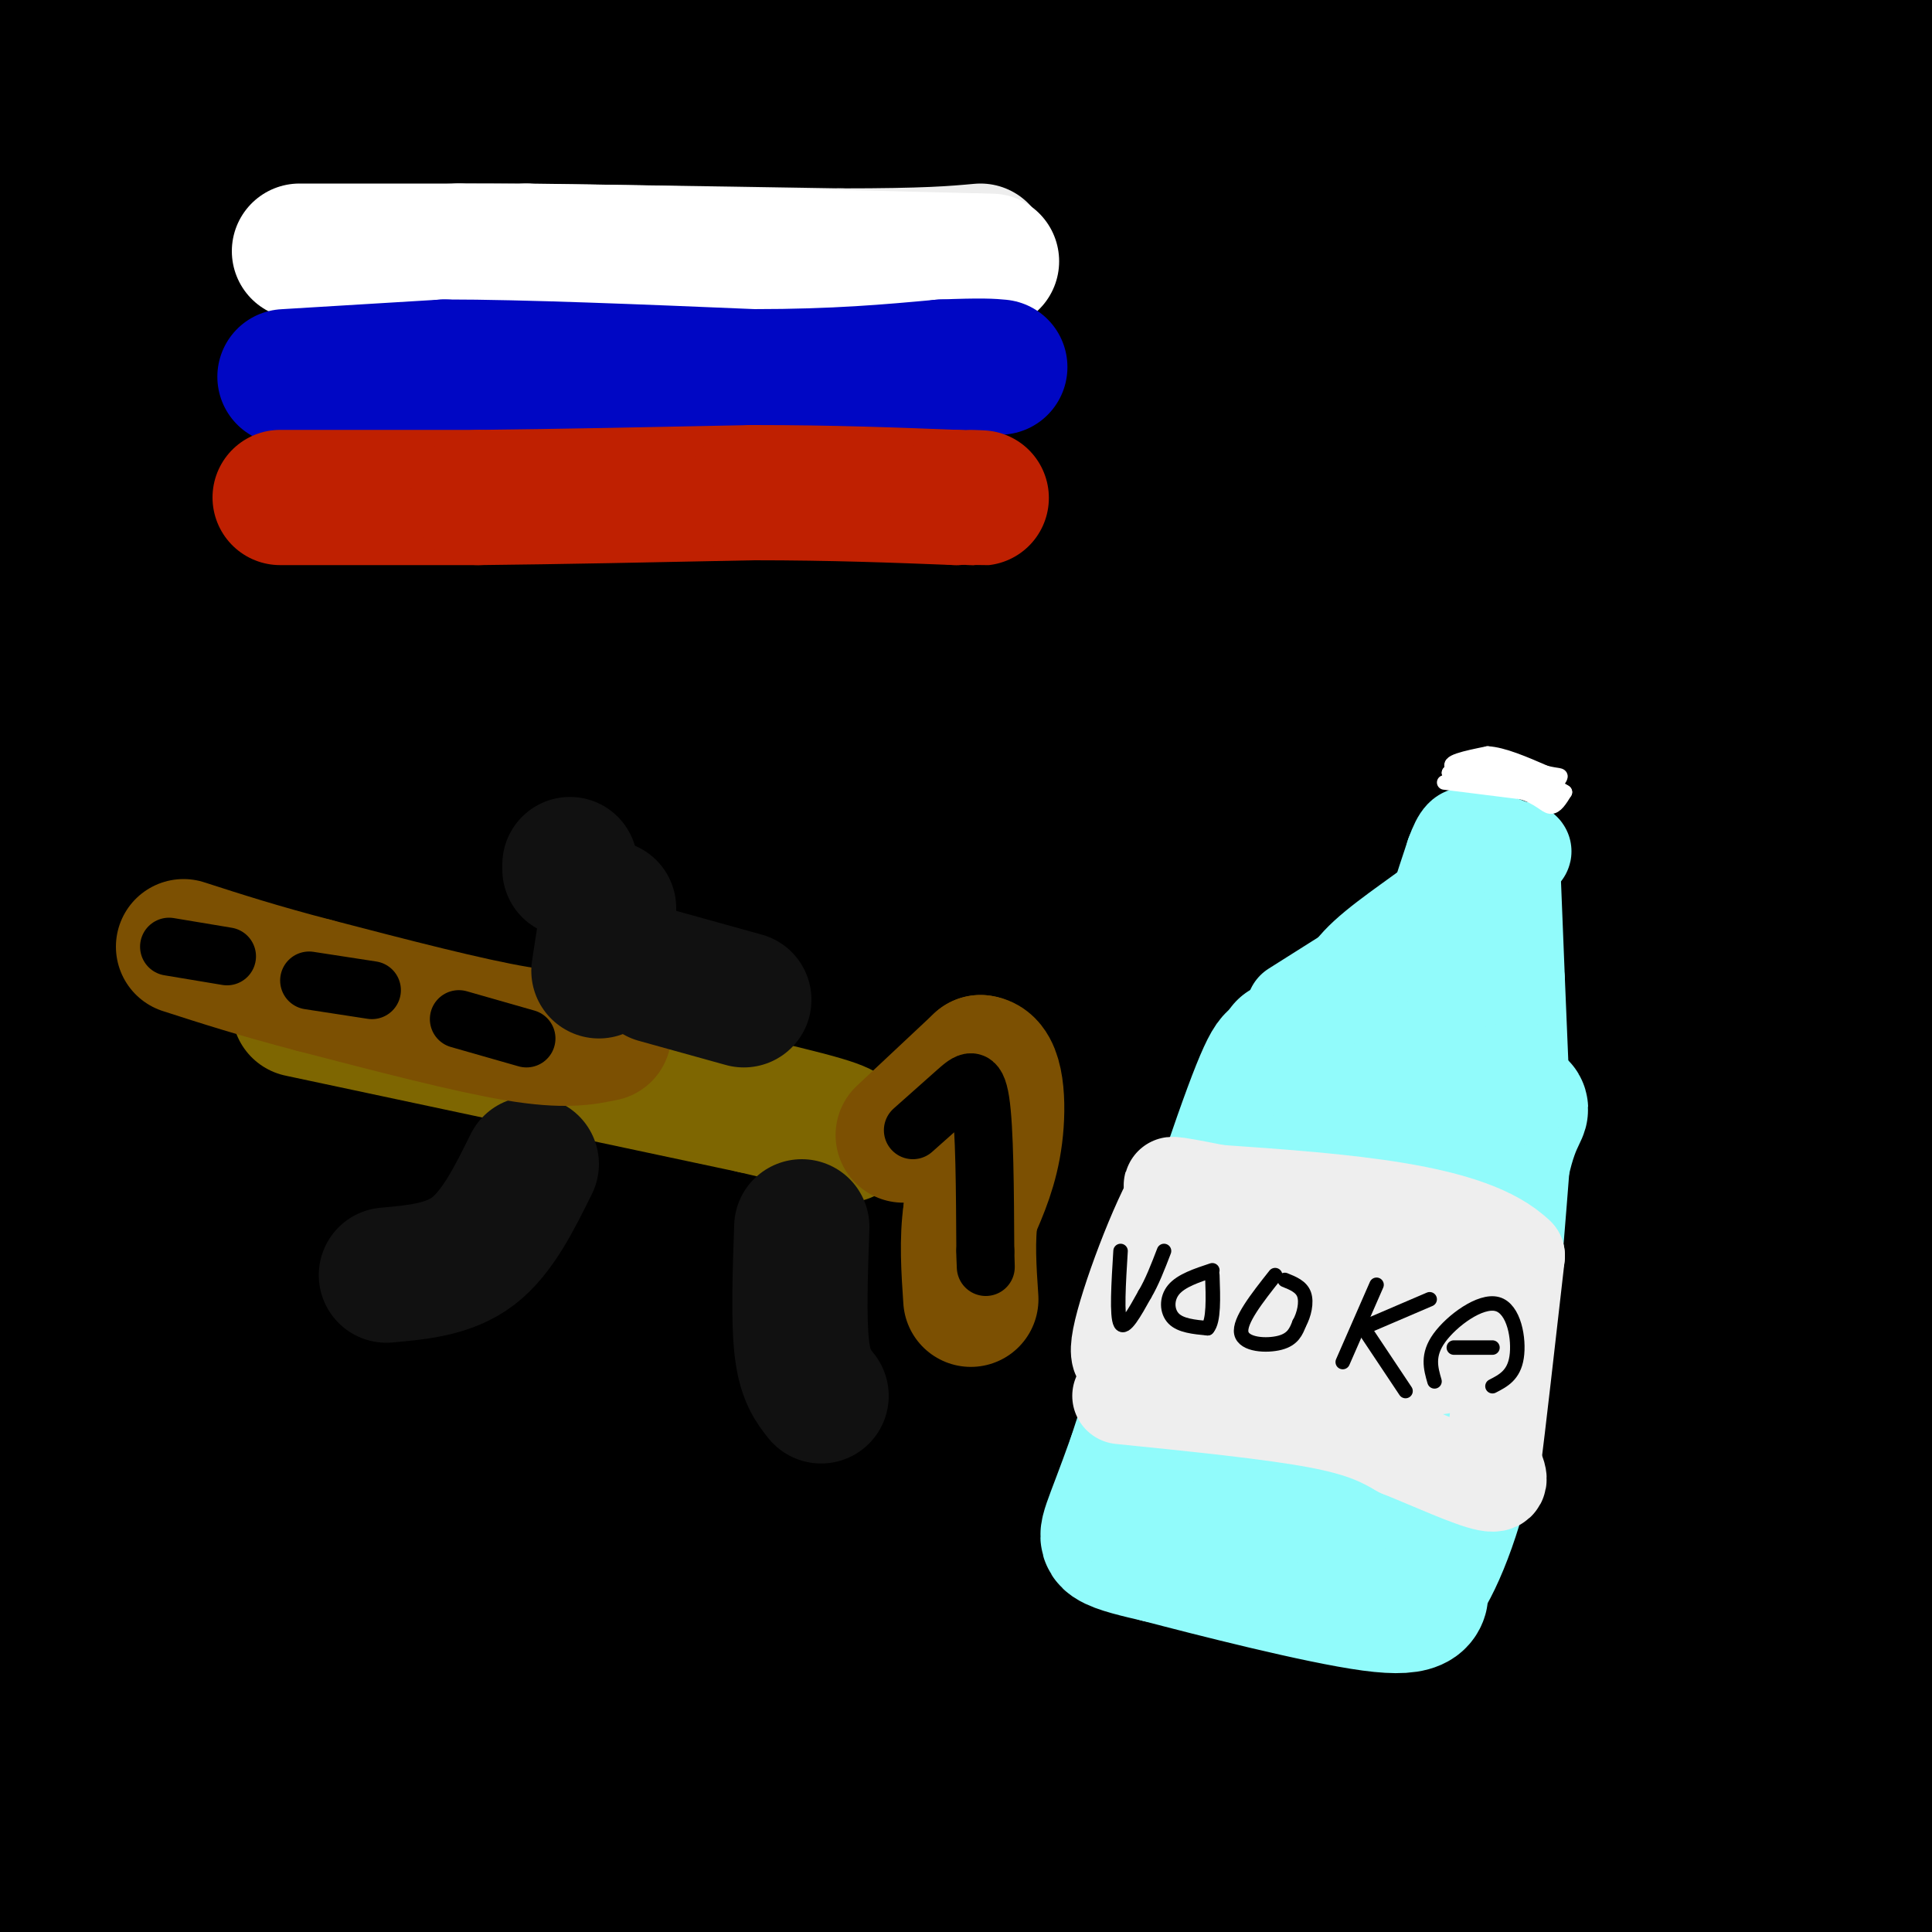 <svg viewBox='0 0 400 400' version='1.1' xmlns='http://www.w3.org/2000/svg' xmlns:xlink='http://www.w3.org/1999/xlink'><rect x="0" y="0" width="400" height="400" fill="#808080" stroke="none"/><g fill='none' stroke='rgb(0,0,0)' stroke-width='28' stroke-linecap='round' stroke-linejoin='round'><path d='M32,18c-3.071,-0.071 -6.143,-0.141 -10,1c-3.857,1.141 -8.500,3.494 -11,7c-2.500,3.506 -2.858,8.165 -2,11c0.858,2.835 2.933,3.847 9,8c6.067,4.153 16.125,11.447 36,19c19.875,7.553 49.565,15.366 69,20c19.435,4.634 28.613,6.090 45,8c16.387,1.910 39.983,4.273 57,3c17.017,-1.273 27.457,-6.182 33,-10c5.543,-3.818 6.190,-6.543 7,-9c0.810,-2.457 1.782,-4.644 -1,-8c-2.782,-3.356 -9.317,-7.881 -21,-9c-11.683,-1.119 -28.512,1.166 -41,5c-12.488,3.834 -20.635,9.216 -31,18c-10.365,8.784 -22.949,20.972 -33,33c-10.051,12.028 -17.570,23.898 -24,41c-6.430,17.102 -11.772,39.435 -12,52c-0.228,12.565 4.656,15.362 8,19c3.344,3.638 5.147,8.115 22,11c16.853,2.885 48.755,4.176 64,5c15.245,0.824 13.833,1.179 28,-3c14.167,-4.179 43.912,-12.892 58,-17c14.088,-4.108 12.519,-3.610 24,-11c11.481,-7.390 36.014,-22.669 48,-31c11.986,-8.331 11.427,-9.716 17,-18c5.573,-8.284 17.278,-23.468 23,-34c5.722,-10.532 5.459,-16.414 4,-21c-1.459,-4.586 -4.115,-7.878 -11,-10c-6.885,-2.122 -18.000,-3.075 -24,-4c-6.000,-0.925 -6.884,-1.822 -17,0c-10.116,1.822 -29.464,6.365 -48,13c-18.536,6.635 -36.260,15.363 -55,28c-18.740,12.637 -38.497,29.182 -50,40c-11.503,10.818 -14.751,15.909 -18,21'/><path d='M175,196c-8.909,10.979 -22.183,27.927 -31,48c-8.817,20.073 -13.177,43.273 -15,54c-1.823,10.727 -1.108,8.982 2,12c3.108,3.018 8.609,10.800 18,16c9.391,5.200 22.670,7.818 39,9c16.330,1.182 35.710,0.927 56,-2c20.290,-2.927 41.490,-8.527 64,-19c22.510,-10.473 46.330,-25.820 60,-36c13.670,-10.180 17.192,-15.194 22,-22c4.808,-6.806 10.904,-15.403 17,-24'/><path d='M387,130c-14.665,-3.879 -29.331,-7.758 -48,-10c-18.669,-2.242 -41.343,-2.848 -65,0c-23.657,2.848 -48.297,9.150 -72,17c-23.703,7.850 -46.469,17.248 -69,30c-22.531,12.752 -44.828,28.856 -57,38c-12.172,9.144 -14.218,11.327 -20,19c-5.782,7.673 -15.298,20.837 -20,31c-4.702,10.163 -4.589,17.324 -2,24c2.589,6.676 7.653,12.868 18,19c10.347,6.132 25.976,12.206 45,17c19.024,4.794 41.442,8.308 67,10c25.558,1.692 54.254,1.563 78,1c23.746,-0.563 42.541,-1.560 70,-6c27.459,-4.440 63.582,-12.322 78,-16c14.418,-3.678 7.130,-3.152 -62,10c-69.130,13.152 -200.104,38.930 -187,46c13.104,7.070 170.286,-4.569 231,-9c60.714,-4.431 24.962,-1.655 -3,2c-27.962,3.655 -48.132,8.187 -82,12c-33.868,3.813 -81.434,6.906 -129,10'/><path d='M158,375c-32.214,2.298 -48.250,3.042 -30,4c18.250,0.958 70.786,2.131 124,1c53.214,-1.131 107.107,-4.565 161,-8'/><path d='M392,371c-147.595,6.720 -295.190,13.440 -275,14c20.190,0.560 208.167,-5.042 233,-7c24.833,-1.958 -113.476,-0.274 -203,3c-89.524,3.274 -130.262,8.137 -171,13'/><path d='M2,398c162.022,-18.333 324.044,-36.667 347,-43c22.956,-6.333 -93.156,-0.667 -175,5c-81.844,5.667 -129.422,11.333 -177,17'/><path d='M3,388c70.018,-7.236 140.035,-14.472 210,-24c69.965,-9.528 139.877,-21.348 152,-26c12.123,-4.652 -33.544,-2.137 -68,-1c-34.456,1.137 -57.702,0.896 -108,5c-50.298,4.104 -127.649,12.552 -205,21'/><path d='M-1,362c0.000,0.000 411.000,-68.000 411,-68'/><path d='M385,295c-96.333,19.917 -192.667,39.833 -259,52c-66.333,12.167 -102.667,16.583 -139,21'/><path d='M17,357c52.750,-12.333 105.500,-24.667 170,-38c64.500,-13.333 140.750,-27.667 217,-42'/><path d='M398,285c-64.174,21.780 -128.348,43.560 -185,64c-56.652,20.440 -105.783,39.541 -119,47c-13.217,7.459 9.480,3.278 31,-1c21.520,-4.278 41.863,-8.651 89,-24c47.137,-15.349 121.069,-41.675 195,-68'/><path d='M397,362c-1.917,3.083 -3.833,6.167 -3,4c0.833,-2.167 4.417,-9.583 8,-17'/><path d='M396,339c0.000,0.000 -10.000,62.000 -10,62'/><path d='M395,399c0.000,0.000 8.000,-19.000 8,-19'/><path d='M398,257c-2.665,5.317 -5.330,10.635 -8,23c-2.670,12.365 -5.344,31.778 -7,51c-1.656,19.222 -2.292,38.252 -2,49c0.292,10.748 1.512,13.214 3,15c1.488,1.786 3.244,2.893 5,4'/><path d='M393,398c0.000,0.000 10.000,-21.000 10,-21'/><path d='M398,282c-1.250,-5.000 -2.500,-10.000 -8,10c-5.500,20.000 -15.250,65.000 -25,110'/><path d='M366,398c4.075,-17.474 8.150,-34.948 9,-51c0.850,-16.052 -1.526,-30.682 -4,-34c-2.474,-3.318 -5.044,4.678 -8,15c-2.956,10.322 -6.296,22.971 -8,35c-1.704,12.029 -1.773,23.437 -1,30c0.773,6.563 2.386,8.282 4,10'/><path d='M383,397c1.432,-0.239 2.864,-0.478 4,-5c1.136,-4.522 1.974,-13.325 1,-18c-0.974,-4.675 -3.762,-5.220 -7,-5c-3.238,0.220 -6.925,1.206 -13,7c-6.075,5.794 -14.537,16.397 -23,27'/><path d='M332,399c-2.857,-2.071 -5.714,-4.143 -11,-6c-5.286,-1.857 -13.000,-3.500 -27,-4c-14.000,-0.500 -34.286,0.143 -52,2c-17.714,1.857 -32.857,4.929 -48,8'/><path d='M249,397c21.083,-3.833 42.167,-7.667 32,-7c-10.167,0.667 -51.583,5.833 -93,11'/><path d='M120,399c124.000,-7.500 248.000,-15.000 256,-15c8.000,0.000 -100.000,7.500 -208,15'/><path d='M254,397c57.559,-3.716 115.117,-7.433 137,-10c21.883,-2.567 8.090,-3.986 -43,-9c-51.090,-5.014 -139.477,-13.623 -183,-19c-43.523,-5.377 -42.181,-7.521 -48,-11c-5.819,-3.479 -18.800,-8.292 -25,-11c-6.200,-2.708 -5.621,-3.311 -6,-6c-0.379,-2.689 -1.718,-7.464 -1,-13c0.718,-5.536 3.491,-11.835 33,-48c29.509,-36.165 85.752,-102.198 117,-141c31.248,-38.802 37.499,-50.372 48,-69c10.501,-18.628 25.250,-44.314 40,-70'/><path d='M365,12c-9.867,47.126 -19.735,94.252 -33,141c-13.265,46.748 -29.928,93.119 -42,131c-12.072,37.881 -19.553,67.272 -10,43c9.553,-24.272 36.141,-102.206 61,-162c24.859,-59.794 47.990,-101.448 54,-111c6.010,-9.552 -5.099,12.999 -12,30c-6.901,17.001 -9.592,28.454 -14,55c-4.408,26.546 -10.533,68.185 -14,113c-3.467,44.815 -4.276,92.804 -3,118c1.276,25.196 4.638,27.598 8,30'/><path d='M365,398c4.944,-8.779 9.887,-17.559 15,-34c5.113,-16.441 10.395,-40.545 14,-70c3.605,-29.455 5.535,-64.263 5,-96c-0.535,-31.737 -3.533,-60.405 -6,-79c-2.467,-18.595 -4.404,-27.118 -7,-38c-2.596,-10.882 -5.853,-24.122 -9,-34c-3.147,-9.878 -6.185,-16.394 -11,-24c-4.815,-7.606 -11.408,-16.303 -18,-25'/><path d='M335,4c-2.334,42.080 -4.668,84.159 -4,127c0.668,42.841 4.338,86.443 7,115c2.662,28.557 4.315,42.069 8,56c3.685,13.931 9.400,28.280 15,34c5.600,5.720 11.085,2.809 15,1c3.915,-1.809 6.262,-2.517 10,-13c3.738,-10.483 8.869,-30.742 14,-51'/><path d='M399,23c-27.396,114.215 -54.791,228.431 -66,276c-11.209,47.569 -6.230,28.492 -1,18c5.230,-10.492 10.711,-12.400 18,-29c7.289,-16.600 16.385,-47.892 24,-85c7.615,-37.108 13.747,-80.031 17,-116c3.253,-35.969 3.626,-64.985 4,-94'/><path d='M373,13c-14.670,68.697 -29.339,137.394 -37,179c-7.661,41.606 -8.312,56.119 -8,65c0.312,8.881 1.587,12.128 5,9c3.413,-3.128 8.964,-12.631 14,-22c5.036,-9.369 9.556,-18.604 16,-40c6.444,-21.396 14.812,-54.953 20,-87c5.188,-32.047 7.197,-62.585 7,-83c-0.197,-20.415 -2.598,-30.708 -5,-41'/><path d='M356,4c-6.447,7.822 -12.893,15.644 -25,37c-12.107,21.356 -29.874,56.246 -46,91c-16.126,34.754 -30.610,69.373 -39,95c-8.390,25.627 -10.687,42.264 -10,50c0.687,7.736 4.359,6.572 8,7c3.641,0.428 7.252,2.447 18,-4c10.748,-6.447 28.633,-21.359 42,-36c13.367,-14.641 22.215,-29.012 31,-47c8.785,-17.988 17.506,-39.595 22,-52c4.494,-12.405 4.761,-15.608 6,-26c1.239,-10.392 3.450,-27.973 2,-39c-1.450,-11.027 -6.560,-15.500 -9,-18c-2.440,-2.500 -2.210,-3.028 -7,-4c-4.790,-0.972 -14.602,-2.386 -21,-2c-6.398,0.386 -9.383,2.574 -13,4c-3.617,1.426 -7.866,2.089 -17,8c-9.134,5.911 -23.154,17.070 -36,29c-12.846,11.930 -24.517,24.632 -41,50c-16.483,25.368 -37.779,63.403 -50,88c-12.221,24.597 -15.367,35.755 -16,46c-0.633,10.245 1.247,19.576 3,24c1.753,4.424 3.378,3.942 7,5c3.622,1.058 9.240,3.657 20,4c10.760,0.343 26.662,-1.572 41,-8c14.338,-6.428 27.111,-17.371 35,-25c7.889,-7.629 10.894,-11.943 15,-16c4.106,-4.057 9.314,-7.856 17,-22c7.686,-14.144 17.849,-38.631 23,-52c5.151,-13.369 5.290,-15.618 5,-29c-0.290,-13.382 -1.011,-37.895 -2,-51c-0.989,-13.105 -2.248,-14.802 -9,-21c-6.752,-6.198 -18.998,-16.899 -25,-22c-6.002,-5.101 -5.758,-4.604 -15,-5c-9.242,-0.396 -27.968,-1.684 -38,-2c-10.032,-0.316 -11.371,0.341 -24,5c-12.629,4.659 -36.550,13.321 -50,19c-13.450,5.679 -16.429,8.375 -28,17c-11.571,8.625 -31.735,23.179 -48,40c-16.265,16.821 -28.633,35.911 -41,55'/><path d='M41,197c-11.941,20.818 -21.293,45.364 -26,59c-4.707,13.636 -4.770,16.362 -5,27c-0.230,10.638 -0.626,29.188 0,38c0.626,8.812 2.273,7.885 5,10c2.727,2.115 6.534,7.271 19,7c12.466,-0.271 33.591,-5.971 50,-12c16.409,-6.029 28.102,-12.388 43,-25c14.898,-12.612 33.003,-31.476 43,-42c9.997,-10.524 11.888,-12.708 19,-27c7.112,-14.292 19.445,-40.691 26,-55c6.555,-14.309 7.333,-16.528 8,-32c0.667,-15.472 1.224,-44.196 0,-60c-1.224,-15.804 -4.228,-18.687 -8,-24c-3.772,-5.313 -8.312,-13.056 -12,-18c-3.688,-4.944 -6.523,-7.089 -14,-10c-7.477,-2.911 -19.594,-6.588 -33,-5c-13.406,1.588 -28.100,8.442 -38,14c-9.900,5.558 -15.004,9.820 -20,14c-4.996,4.180 -9.884,8.279 -19,18c-9.116,9.721 -22.462,25.063 -38,50c-15.538,24.937 -33.269,59.468 -51,94'/><path d='M10,251c7.292,-15.117 14.584,-30.233 21,-48c6.416,-17.767 11.957,-38.183 15,-59c3.043,-20.817 3.587,-42.034 4,-54c0.413,-11.966 0.693,-14.682 -2,-24c-2.693,-9.318 -8.361,-25.240 -11,-32c-2.639,-6.760 -2.249,-4.358 -4,5c-1.751,9.358 -5.643,25.674 -12,74c-6.357,48.326 -15.178,128.663 -24,209'/><path d='M0,352c4.986,-8.395 9.972,-16.790 14,-25c4.028,-8.210 7.099,-16.236 11,-39c3.901,-22.764 8.634,-60.267 11,-96c2.366,-35.733 2.366,-69.696 0,-104c-2.366,-34.304 -7.098,-68.947 -10,-80c-2.902,-11.053 -3.974,1.486 -5,4c-1.026,2.514 -2.008,-4.996 -6,25c-3.992,29.996 -10.996,97.498 -18,165'/><path d='M2,259c9.083,-52.667 18.167,-105.333 22,-150c3.833,-44.667 2.417,-81.333 1,-118'/><path d='M12,3c0.000,0.000 -16.000,99.000 -16,99'/><path d='M0,89c3.258,0.908 6.517,1.815 8,4c1.483,2.185 1.191,5.646 18,-2c16.809,-7.646 50.719,-26.399 72,-37c21.281,-10.601 29.932,-13.048 65,-22c35.068,-8.952 96.551,-24.407 113,-31c16.449,-6.593 -12.137,-4.324 -60,3c-47.863,7.324 -115.001,19.703 -138,25c-22.999,5.297 -1.857,3.514 38,-3c39.857,-6.514 98.428,-17.757 157,-29'/><path d='M233,4c0.000,0.000 -249.000,32.000 -249,32'/><path d='M25,36c127.444,-13.689 254.889,-27.378 289,-30c34.111,-2.622 -25.111,5.822 -94,12c-68.889,6.178 -147.444,10.089 -226,14'/><path d='M3,29c98.400,-8.556 196.800,-17.111 197,-21c0.200,-3.889 -97.800,-3.111 -148,-2c-50.200,1.111 -52.600,2.556 -55,4'/><path d='M13,15c83.750,-6.250 167.500,-12.500 165,-12c-2.500,0.500 -91.250,7.750 -180,15'/><path d='M-1,20c42.583,-2.777 85.165,-5.554 148,-8c62.835,-2.446 145.921,-4.561 170,-3c24.079,1.561 -10.850,6.796 -42,13c-31.150,6.204 -58.523,13.376 -104,21c-45.477,7.624 -109.059,15.700 -134,18c-24.941,2.300 -11.242,-1.177 72,-13c83.242,-11.823 236.027,-31.991 206,-21c-30.027,10.991 -242.865,53.140 -297,64c-54.135,10.860 50.432,-9.570 155,-30'/><path d='M173,61c77.887,-16.794 195.105,-43.780 192,-39c-3.105,4.780 -126.534,41.325 -220,71c-93.466,29.675 -156.970,52.479 -102,38c54.970,-14.479 228.415,-66.242 298,-87c69.585,-20.758 35.312,-10.513 5,-2c-30.312,8.513 -56.661,15.292 -110,34c-53.339,18.708 -133.668,49.345 -180,66c-46.332,16.655 -58.666,19.327 -71,22'/><path d='M8,152c114.393,-47.554 228.786,-95.107 231,-85c2.214,10.107 -107.750,77.875 -160,110c-52.250,32.125 -46.786,28.607 -51,30c-4.214,1.393 -18.107,7.696 -32,14'/><path d='M0,207c28.143,-20.996 56.287,-41.993 81,-77c24.713,-35.007 45.996,-84.025 36,-48c-9.996,36.025 -51.270,157.094 -77,221c-25.730,63.906 -35.915,70.650 -26,43c9.915,-27.650 39.929,-89.694 60,-148c20.071,-58.306 30.197,-112.875 28,-101c-2.197,11.875 -16.719,90.193 -28,138c-11.281,47.807 -19.323,65.103 -31,91c-11.677,25.897 -26.990,60.395 -27,59c-0.010,-1.395 15.283,-38.684 24,-64c8.717,-25.316 10.859,-38.658 13,-52'/><path d='M53,269c3.841,-20.967 6.944,-47.386 9,-101c2.056,-53.614 3.063,-134.424 -4,-99c-7.063,35.424 -22.198,187.082 -28,246c-5.802,58.918 -2.272,25.096 2,9c4.272,-16.096 9.287,-14.465 13,-17c3.713,-2.535 6.125,-9.236 11,-26c4.875,-16.764 12.215,-43.590 17,-65c4.785,-21.410 7.016,-37.403 11,-82c3.984,-44.597 9.722,-117.798 6,-102c-3.722,15.798 -16.905,120.595 -29,187c-12.095,66.405 -23.103,94.417 -24,99c-0.897,4.583 8.315,-14.262 16,-36c7.685,-21.738 13.842,-46.369 20,-71'/><path d='M73,211c7.769,-45.170 17.193,-122.595 18,-124c0.807,-1.405 -7.001,73.208 -17,135c-9.999,61.792 -22.188,110.761 -23,122c-0.812,11.239 9.754,-15.254 15,-25c5.246,-9.746 5.173,-2.746 17,-43c11.827,-40.254 35.555,-127.763 45,-161c9.445,-33.237 4.606,-12.202 3,-3c-1.606,9.202 0.021,6.573 2,3c1.979,-3.573 4.310,-8.088 0,14c-4.310,22.088 -15.263,70.781 -22,97c-6.737,26.219 -9.259,29.966 -18,46c-8.741,16.034 -23.699,44.355 -27,53c-3.301,8.645 5.057,-2.387 28,-48c22.943,-45.613 60.472,-125.806 98,-206'/><path d='M192,71c21.481,-46.225 26.182,-58.787 17,-29c-9.182,29.787 -32.248,101.925 -49,150c-16.752,48.075 -27.188,72.088 -39,95c-11.812,22.912 -24.998,44.724 -23,44c1.998,-0.724 19.180,-23.985 47,-82c27.820,-58.015 66.277,-150.785 76,-178c9.723,-27.215 -9.289,11.126 -35,77c-25.711,65.874 -58.121,159.281 -65,188c-6.879,28.719 11.775,-7.251 22,-26c10.225,-18.749 12.022,-20.279 21,-37c8.978,-16.721 25.137,-48.635 38,-79c12.863,-30.365 22.432,-59.183 32,-88'/><path d='M234,106c-4.268,21.989 -30.937,120.961 -51,183c-20.063,62.039 -33.519,87.145 -33,86c0.519,-1.145 15.013,-28.540 22,-40c6.987,-11.460 6.469,-6.986 19,-47c12.531,-40.014 38.113,-124.515 51,-165c12.887,-40.485 13.080,-36.953 18,-48c4.920,-11.047 14.567,-36.674 13,-23c-1.567,13.674 -14.348,66.647 -23,104c-8.652,37.353 -13.175,59.084 -30,103c-16.825,43.916 -45.953,110.016 -48,118c-2.047,7.984 22.987,-42.147 45,-99c22.013,-56.853 41.007,-120.426 60,-184'/><path d='M277,94c11.858,-38.399 11.503,-42.395 2,-6c-9.503,36.395 -28.152,113.182 -47,175c-18.848,61.818 -37.893,108.668 -40,119c-2.107,10.332 12.725,-15.855 27,-45c14.275,-29.145 27.993,-61.249 37,-80c9.007,-18.751 13.304,-24.149 26,-66c12.696,-41.851 33.790,-120.155 38,-119c4.210,1.155 -8.463,81.768 -21,146c-12.537,64.232 -24.938,112.083 -27,124c-2.062,11.917 6.214,-12.099 12,-30c5.786,-17.901 9.082,-29.686 12,-56c2.918,-26.314 5.459,-67.157 8,-108'/><path d='M304,148c2.335,-34.841 4.173,-67.945 0,-11c-4.173,56.945 -14.356,203.939 -16,253c-1.644,49.061 5.250,0.188 -1,-56c-6.250,-56.188 -25.644,-119.691 -26,-116c-0.356,3.691 18.328,74.576 28,108c9.672,33.424 10.333,29.387 13,29c2.667,-0.387 7.340,2.876 11,3c3.660,0.124 6.308,-2.890 9,-10c2.692,-7.110 5.429,-18.317 7,-27c1.571,-8.683 1.978,-14.843 -1,-25c-2.978,-10.157 -9.340,-24.312 -12,-31c-2.660,-6.688 -1.617,-5.911 -3,0c-1.383,5.911 -5.191,16.955 -9,28'/><path d='M304,293c-3.735,14.192 -8.572,35.670 -11,49c-2.428,13.330 -2.448,18.510 6,-5c8.448,-23.510 25.363,-75.710 33,-106c7.637,-30.290 5.997,-38.671 8,-14c2.003,24.671 7.649,82.393 11,103c3.351,20.607 4.406,4.098 9,-15c4.594,-19.098 12.728,-40.784 17,-55c4.272,-14.216 4.684,-20.960 5,-32c0.316,-11.040 0.538,-26.375 -1,-30c-1.538,-3.625 -4.835,4.461 -7,11c-2.165,6.539 -3.198,11.530 -5,26c-1.802,14.470 -4.372,38.420 -5,55c-0.628,16.580 0.686,25.790 2,35'/><path d='M366,315c1.476,4.071 4.167,-3.250 6,-28c1.833,-24.750 2.810,-66.929 4,-70c1.190,-3.071 2.595,32.964 4,69'/></g>
<g fill='none' stroke='rgb(238,238,238)' stroke-width='28' stroke-linecap='round' stroke-linejoin='round'><path d='M65,53c0.000,0.000 30.000,-1.000 30,-1'/><path d='M95,52c18.167,0.000 48.583,0.500 79,1'/><path d='M174,53c18.000,0.000 23.500,-0.500 29,-1'/></g>
<g fill='none' stroke='rgb(255,255,255)' stroke-width='28' stroke-linecap='round' stroke-linejoin='round'><path d='M62,52c0.000,0.000 47.000,0.000 47,0'/><path d='M109,52c16.333,0.167 33.667,0.583 51,1'/><path d='M160,53c15.333,0.333 28.167,0.667 41,1'/><path d='M201,54c7.000,0.167 4.000,0.083 1,0'/></g>
<g fill='none' stroke='rgb(0,7,196)' stroke-width='28' stroke-linecap='round' stroke-linejoin='round'><path d='M59,78c0.000,0.000 33.000,-2.000 33,-2'/><path d='M92,76c16.167,0.000 40.083,1.000 64,2'/><path d='M156,78c17.167,0.000 28.083,-1.000 39,-2'/><path d='M195,76c8.500,-0.333 10.250,-0.167 12,0'/></g>
<g fill='none' stroke='rgb(191,32,1)' stroke-width='28' stroke-linecap='round' stroke-linejoin='round'><path d='M58,103c0.000,0.000 41.000,0.000 41,0'/><path d='M99,103c16.333,-0.167 36.667,-0.583 57,-1'/><path d='M156,102c16.500,0.000 29.250,0.500 42,1'/><path d='M198,103c7.500,0.167 5.250,0.083 3,0'/></g>
<g fill='none' stroke='rgb(145,251,251)' stroke-width='28' stroke-linecap='round' stroke-linejoin='round'><path d='M265,221c-0.500,-2.250 -1.000,-4.500 -6,9c-5.000,13.500 -14.500,42.750 -24,72'/><path d='M235,302c-5.289,14.844 -6.511,15.956 -5,17c1.511,1.044 5.756,2.022 10,3'/><path d='M240,322c10.889,2.867 33.111,8.533 44,10c10.889,1.467 10.444,-1.267 10,-4'/><path d='M294,328c3.733,-5.289 8.067,-16.511 11,-32c2.933,-15.489 4.467,-35.244 6,-55'/><path d='M311,241c2.356,-11.089 5.244,-11.311 3,-12c-2.244,-0.689 -9.622,-1.844 -17,-3'/><path d='M297,226c-8.000,-2.000 -19.500,-5.500 -31,-9'/><path d='M288,244c-9.474,31.180 -18.947,62.360 -19,66c-0.053,3.640 9.316,-20.262 15,-40c5.684,-19.738 7.684,-35.314 2,-25c-5.684,10.314 -19.053,46.518 -24,60c-4.947,13.482 -1.474,4.241 2,-5'/><path d='M264,300c2.273,-15.005 6.955,-50.018 9,-56c2.045,-5.982 1.451,17.068 -3,37c-4.451,19.932 -12.760,36.745 -9,30c3.760,-6.745 19.589,-37.047 26,-44c6.411,-6.953 3.403,9.442 1,20c-2.403,10.558 -4.202,15.279 -6,20'/><path d='M282,307c-0.833,2.000 0.083,-3.000 1,-8'/></g>
<g fill='none' stroke='rgb(145,251,251)' stroke-width='20' stroke-linecap='round' stroke-linejoin='round'><path d='M268,209c0.000,0.000 19.000,-12.000 19,-12'/><path d='M287,197c6.667,-5.000 13.833,-11.500 21,-18'/><path d='M315,227c0.000,0.000 -1.000,-24.000 -1,-24'/><path d='M314,203c-0.333,-8.167 -0.667,-16.583 -1,-25'/><path d='M313,178c-1.978,-4.200 -6.422,-2.200 -9,0c-2.578,2.200 -3.289,4.600 -4,7'/><path d='M300,185c-4.095,3.488 -12.333,8.708 -17,13c-4.667,4.292 -5.762,7.655 -3,8c2.762,0.345 9.381,-2.327 16,-5'/><path d='M296,201c5.464,-4.738 11.125,-14.083 10,-10c-1.125,4.083 -9.036,21.595 -12,25c-2.964,3.405 -0.982,-7.298 1,-18'/><path d='M295,198c1.167,-6.500 3.583,-13.750 6,-21'/><path d='M301,177c1.500,-4.167 2.250,-4.083 3,-4'/><path d='M304,173c2.167,-0.167 6.083,1.417 10,3'/><path d='M314,176c1.833,0.500 1.417,0.250 1,0'/><path d='M315,176c0.167,0.000 0.083,0.000 0,0'/></g>
<g fill='none' stroke='rgb(238,238,238)' stroke-width='20' stroke-linecap='round' stroke-linejoin='round'><path d='M232,289c15.667,1.583 31.333,3.167 41,5c9.667,1.833 13.333,3.917 17,6'/><path d='M290,300c6.600,2.667 14.600,6.333 18,7c3.400,0.667 2.200,-1.667 1,-4'/><path d='M309,303c1.000,-7.833 3.000,-25.417 5,-43'/><path d='M314,260c-9.500,-9.333 -35.750,-11.167 -62,-13'/><path d='M252,247c-11.667,-2.333 -9.833,-1.667 -8,-1'/><path d='M244,246c-4.178,6.689 -10.622,23.911 -12,31c-1.378,7.089 2.311,4.044 6,1'/><path d='M238,278c12.768,1.475 41.686,4.663 54,5c12.314,0.337 8.022,-2.178 7,-6c-1.022,-3.822 1.225,-8.952 1,-12c-0.225,-3.048 -2.921,-4.014 -6,-4c-3.079,0.014 -6.539,1.007 -10,2'/><path d='M284,263c-4.094,3.473 -9.327,11.154 -8,15c1.327,3.846 9.216,3.857 13,2c3.784,-1.857 3.462,-5.584 2,-9c-1.462,-3.416 -4.066,-6.523 -10,-8c-5.934,-1.477 -15.200,-1.324 -20,-1c-4.800,0.324 -5.136,0.818 -6,3c-0.864,2.182 -2.256,6.052 1,8c3.256,1.948 11.162,1.976 15,1c3.838,-0.976 3.610,-2.955 3,-5c-0.610,-2.045 -1.603,-4.156 -5,-5c-3.397,-0.844 -9.199,-0.422 -15,0'/><path d='M254,264c-0.500,0.500 5.750,1.750 12,3'/></g>
<g fill='none' stroke='rgb(0,0,0)' stroke-width='3' stroke-linecap='round' stroke-linejoin='round'><path d='M232,259c-0.417,6.750 -0.833,13.500 0,15c0.833,1.500 2.917,-2.250 5,-6'/><path d='M237,268c1.500,-2.500 2.750,-5.750 4,-9'/><path d='M251,263c-3.222,1.067 -6.444,2.133 -8,4c-1.556,1.867 -1.444,4.533 0,6c1.444,1.467 4.222,1.733 7,2'/><path d='M250,275c1.333,-1.500 1.167,-6.250 1,-11'/><path d='M264,264c-3.756,4.756 -7.511,9.511 -7,12c0.511,2.489 5.289,2.711 8,2c2.711,-0.711 3.356,-2.356 4,-4'/><path d='M269,274c1.022,-1.822 1.578,-4.378 1,-6c-0.578,-1.622 -2.289,-2.311 -4,-3'/><path d='M285,266c0.000,0.000 -7.000,16.000 -7,16'/><path d='M282,275c0.000,0.000 14.000,-6.000 14,-6'/><path d='M283,276c0.000,0.000 8.000,12.000 8,12'/><path d='M297,286c-0.786,-2.720 -1.571,-5.440 1,-9c2.571,-3.560 8.500,-7.958 12,-7c3.500,0.958 4.571,7.274 4,11c-0.571,3.726 -2.786,4.863 -5,6'/><path d='M301,279c0.000,0.000 8.000,0.000 8,0'/></g>
<g fill='none' stroke='rgb(255,255,255)' stroke-width='3' stroke-linecap='round' stroke-linejoin='round'><path d='M299,162c0.000,0.000 16.000,2.000 16,2'/><path d='M315,164c3.689,1.111 4.911,2.889 6,3c1.089,0.111 2.044,-1.444 3,-3'/><path d='M324,164c-1.500,-1.167 -6.750,-2.583 -12,-4'/><path d='M312,160c-4.000,-0.667 -8.000,-0.333 -12,0'/><path d='M300,160c1.333,0.500 10.667,1.750 20,3'/><path d='M320,163c0.167,-0.167 -9.417,-2.083 -19,-4'/><path d='M301,159c-2.000,-1.167 2.500,-2.083 7,-3'/><path d='M308,156c3.167,0.167 7.583,2.083 12,4'/><path d='M320,160c2.667,0.667 3.333,0.333 3,1c-0.333,0.667 -1.667,2.333 -3,4'/><path d='M320,165c-3.000,-0.500 -9.000,-3.750 -15,-7'/><path d='M305,158c-1.311,-1.356 2.911,-1.244 6,0c3.089,1.244 5.044,3.622 7,6'/><path d='M318,164c0.167,0.667 -2.917,-0.667 -6,-2'/><path d='M312,162c-1.000,-0.333 -0.500,-0.167 0,0'/></g>
<g fill='none' stroke='rgb(126,102,1)' stroke-width='28' stroke-linecap='round' stroke-linejoin='round'><path d='M62,209c0.000,0.000 94.000,20.000 94,20'/><path d='M156,229c18.833,4.333 18.917,5.167 19,6'/></g>
<g fill='none' stroke='rgb(17,17,17)' stroke-width='28' stroke-linecap='round' stroke-linejoin='round'><path d='M110,241c-3.500,7.083 -7.000,14.167 -12,18c-5.000,3.833 -11.500,4.417 -18,5'/><path d='M166,254c-0.333,9.583 -0.667,19.167 0,25c0.667,5.833 2.333,7.917 4,10'/></g>
<g fill='none' stroke='rgb(124,80,2)' stroke-width='28' stroke-linecap='round' stroke-linejoin='round'><path d='M187,235c0.000,0.000 16.000,-15.000 16,-15'/><path d='M203,220c3.378,0.289 3.822,8.511 3,15c-0.822,6.489 -2.911,11.244 -5,16'/><path d='M201,251c-0.833,5.667 -0.417,11.833 0,18'/><path d='M125,214c-4.000,0.833 -8.000,1.667 -18,0c-10.000,-1.667 -26.000,-5.833 -42,-10'/><path d='M65,204c-11.500,-3.000 -19.250,-5.500 -27,-8'/></g>
<g fill='none' stroke='rgb(17,17,17)' stroke-width='28' stroke-linecap='round' stroke-linejoin='round'><path d='M124,201c0.000,0.000 2.000,-13.000 2,-13'/><path d='M136,202c0.000,0.000 18.000,5.000 18,5'/><path d='M118,179c0.000,0.000 0.000,1.000 0,1'/></g>
<g fill='none' stroke='rgb(0,0,0)' stroke-width='12' stroke-linecap='round' stroke-linejoin='round'><path d='M35,196c0.000,0.000 12.000,2.000 12,2'/><path d='M64,203c0.000,0.000 13.000,2.000 13,2'/><path d='M95,211c0.000,0.000 14.000,4.000 14,4'/><path d='M189,234c3.267,-2.911 6.533,-5.822 9,-8c2.467,-2.178 4.133,-3.622 5,2c0.867,5.622 0.933,18.311 1,31'/><path d='M204,259c0.167,5.333 0.083,3.167 0,1'/></g>
</svg>